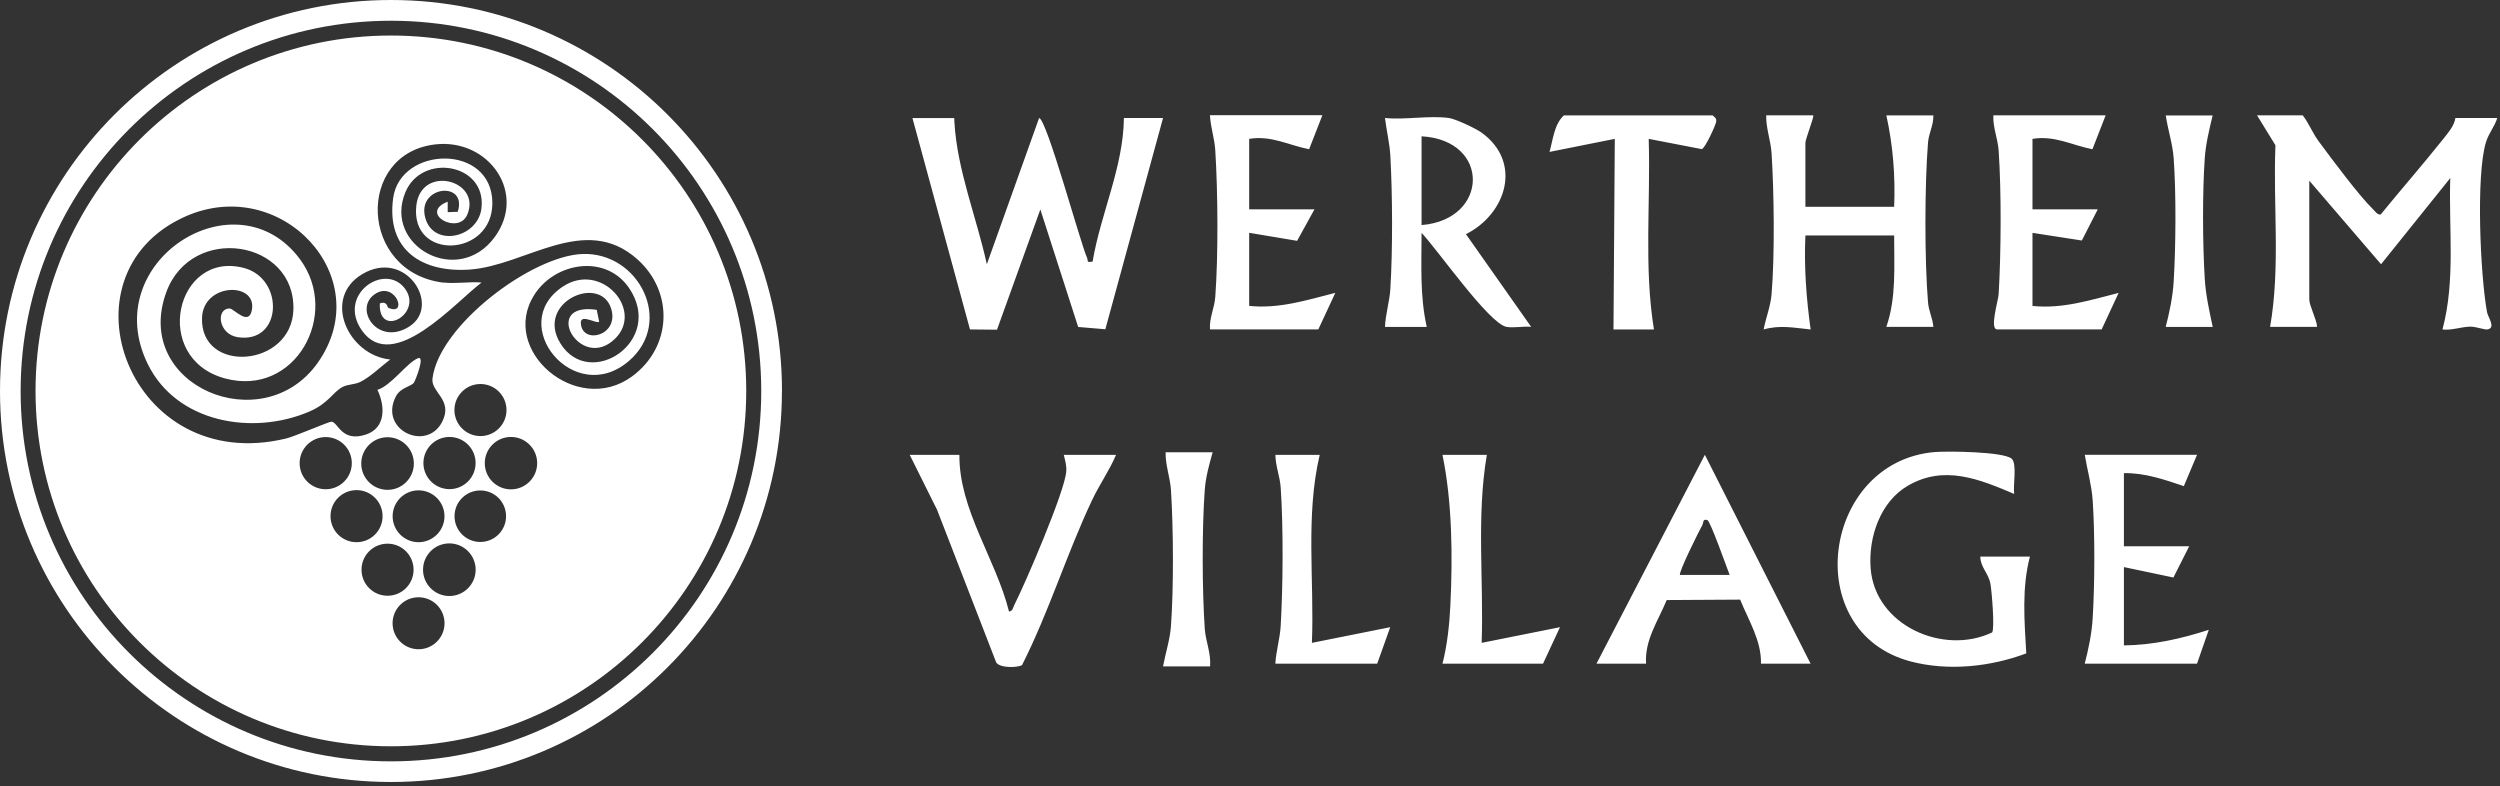<svg width="458" height="144" viewBox="0 0 458 144" fill="none" xmlns="http://www.w3.org/2000/svg">
<rect x="0" y="0" width="458" height="144" fill="#333333" stroke="none"/>
<path d="M71.63 0C111.19 0 143.26 32.07 143.26 71.63H143.25C143.25 111.19 111.18 143.26 71.62 143.26C32.06 143.26 0 111.18 0 71.63C6.1865e-05 32.08 32.07 6.18767e-05 71.63 0ZM71.62 3.8C34.15 3.8 3.78 34.18 3.78 71.64C3.78 109.1 34.15 139.48 71.62 139.48C109.09 139.48 139.46 109.11 139.46 71.64C139.46 34.17 109.09 3.8 71.62 3.8ZM71.609 6.51C107.569 6.51 136.71 35.66 136.71 71.61V71.62C136.71 107.58 107.559 136.72 71.609 136.72C35.66 136.72 6.51 107.57 6.51 71.62C6.51 35.67 35.65 6.51 71.609 6.51ZM175.76 83.33C175.69 93.41 182.441 102.39 184.851 112.03C185.54 111.98 185.581 111.3 185.811 110.85C187.841 106.869 195.09 90 195.34 86.37C195.42 85.19 195.131 84.42 194.891 83.33H204.46C203.23 86.22 201.42 88.76 200.07 91.62C195.41 101.48 192.16 112.12 187.24 121.84C186.38 122.36 183.071 122.41 182.49 121.32L171.67 93.39L166.66 83.33H175.76ZM354.401 82.82C356.752 82.62 367.011 82.73 368.531 84.03C369.571 84.921 368.751 88.98 369.001 90.49C362.581 87.76 356.171 85.13 349.541 88.97C344.471 91.9 342.261 98.43 342.701 104.12C343.501 114.58 356.011 120.12 364.961 115.86C365.461 115.11 364.891 108.361 364.661 107.03C364.311 104.98 362.821 103.97 362.791 101.97H371.881V101.979C370.361 107.739 370.881 113.81 371.211 119.7C364.631 122.17 356.901 122.98 350.041 121.18C329.551 115.79 333.831 84.6 354.401 82.82ZM222.16 82.85C221.52 85.1 220.88 87.41 220.71 89.769C220.19 96.9 220.23 108.01 220.71 115.16C220.87 117.49 221.901 119.7 221.681 122.08H213.07C213.52 119.62 214.341 117.21 214.521 114.68C215.03 107.65 214.971 96.84 214.521 89.769C214.37 87.46 213.48 85.189 213.54 82.85H222.16ZM241.771 83.33C239.131 94.51 240.801 106.351 240.341 117.771L254.69 114.9L252.301 121.59H233.641C233.781 119.26 234.481 117.02 234.621 114.68C235.051 107.33 235.121 96.59 234.621 89.29C234.481 87.27 233.67 85.36 233.65 83.33H241.771ZM272.39 83.33C270.46 94.63 271.839 106.321 271.439 117.771L285.79 114.9L282.68 121.59H264.26C265.13 118.24 265.55 114.34 265.71 110.85C266.14 101.97 266.05 91.95 264.26 83.33H272.39ZM331.701 121.59H322.61C322.72 117.38 320.321 113.64 318.801 109.85L305.341 109.93C303.781 113.72 301.261 117.28 301.561 121.59H292.471L312.331 83.32L331.701 121.59ZM402.49 83.33L400.08 89.061C396.53 87.861 392.93 86.61 389.1 86.68V100.07H401.06L398.17 105.8L389.1 103.89V118.24C394.44 118.18 399.61 117.02 404.65 115.38L402.49 121.59H381.92C382.62 118.87 383.21 116.06 383.38 113.24C383.76 107.03 383.8 97.86 383.38 91.67C383.19 88.87 382.38 86.07 381.93 83.32H402.5L402.49 83.33ZM76.68 109.42C74.05 109.42 71.92 111.55 71.92 114.18C71.92 116.81 74.05 118.94 76.68 118.94C79.31 118.94 81.439 116.81 81.439 114.18C81.439 111.55 79.31 109.42 76.68 109.42ZM82.319 99.55C79.659 99.55 77.5 101.71 77.5 104.37C77.5 107.03 79.66 109.19 82.319 109.19C84.979 109.19 87.14 107.03 87.14 104.37C87.14 101.71 84.979 99.55 82.319 99.55ZM71 99.6C68.36 99.6 66.23 101.73 66.23 104.37C66.23 107.01 68.36 109.14 71 109.14C73.64 109.14 75.769 107.01 75.769 104.37C75.769 101.74 73.64 99.6 71 99.6ZM312.801 95.28C311.861 95 312.121 95.76 311.851 96.231C311.28 97.232 307.412 104.997 307.78 105.33H316.871C316.381 104.06 313.321 95.442 312.801 95.28ZM65.319 89.79C62.68 89.79 60.55 91.92 60.55 94.56C60.55 97.199 62.679 99.33 65.319 99.33C67.959 99.33 70.09 97.2 70.09 94.56C70.09 91.93 67.959 89.79 65.319 89.79ZM76.68 89.83C74.06 89.83 71.93 91.96 71.93 94.58C71.93 97.2 74.06 99.33 76.68 99.33C79.3 99.33 81.43 97.2 81.43 94.58C81.43 91.96 79.3 89.83 76.68 89.83ZM87.99 89.85C85.38 89.85 83.269 91.96 83.269 94.57C83.27 97.18 85.38 99.29 87.99 99.29C90.6 99.29 92.71 97.18 92.71 94.57C92.71 91.96 90.6 89.85 87.99 89.85ZM71 80.1C68.34 80.1 66.18 82.26 66.18 84.92C66.18 87.58 68.34 89.74 71 89.74C73.66 89.74 75.819 87.58 75.819 84.92C75.819 82.26 73.66 80.1 71 80.1ZM93.609 80.05C90.96 80.05 88.81 82.2 88.81 84.85C88.81 87.499 90.96 89.65 93.609 89.65C96.259 89.65 98.41 87.5 98.41 84.85C98.41 82.2 96.259 80.05 93.609 80.05ZM59.67 80.07C57.03 80.07 54.89 82.21 54.89 84.85C54.89 87.49 57.03 89.63 59.67 89.63C62.31 89.63 64.45 87.49 64.45 84.85C64.45 82.21 62.31 80.07 59.67 80.07ZM82.35 80.05C79.71 80.05 77.569 82.19 77.569 84.83C77.569 87.47 79.71 89.61 82.35 89.61C84.99 89.61 87.13 87.47 87.13 84.83C87.13 82.19 84.99 80.05 82.35 80.05ZM90.64 43.42C96.57 35.3 89.5 25.421 79.87 26.44C65.12 28 65.71 49.95 81.31 51.79L81.29 51.76C83.46 52.02 86.01 51.57 88.23 51.76C83.469 55.32 71.97 68.62 66.3 60.54C61.71 53.99 70.39 48.08 74.09 52.75C77.74 57.36 69.31 62.19 69.58 55.59C70.92 55.07 70.96 56.309 71.13 56.39C74.78 57.99 72.52 51.641 68.92 53.73C64.53 56.291 69.07 63.599 75 59.81C80.929 56.019 74.38 45.46 66.37 50.22C58.94 54.64 63.79 65.11 71.49 65.86C69.85 67.09 67.82 69.08 66.019 69.96C64.89 70.51 63.719 70.36 62.69 70.93C60.88 71.94 60.169 73.9 56.649 75.41C46.31 79.83 32.39 77.48 27.09 66.731C17.81 47.88 43.32 31.8 54.95 47.48C62.429 57.571 54.099 72.8 41.23 69.33C27.62 65.66 32.2 45.77 44.72 49.1C52.15 51.08 51.74 63.039 43.54 61.77C39.96 61.219 39.51 56.489 42.08 56.52C42.85 56.52 45.59 59.859 46.149 56.77C47.099 51.58 37.24 51.79 37.01 58.21C36.64 68.56 53.42 67.34 53.75 56.74C54.15 43.92 35.07 40.92 30.46 53.54C24.19 70.71 48.17 80.67 58.21 66.46C69.28 50.78 51.46 31.77 33.85 39.71C10.17 50.39 23.67 87.33 52.46 80.32C54.04 79.94 60.3 77.21 60.74 77.25C61.94 77.341 62.57 81.109 67.06 79.6C70.7 78.38 70.58 74.39 69.14 71.42C71.7 70.62 74.449 66.56 76.529 65.64C77.989 64.99 76.06 69.778 75.84 70.09C75.3 70.85 73.37 70.97 72.519 72.63C69.359 78.76 78.14 82.85 81 77.29C83.08 73.24 78.919 71.88 79.23 69.35C80.43 59.6 97.42 46.86 106.72 46.53C117.04 46.17 123.499 58.95 115.25 66.1C105.23 74.78 92.66 59.45 103.1 52.51C110.15 47.82 118.06 56.83 112.66 62.07C106.28 68.26 98.98 55.23 109.319 56.76L109.77 58.94C109.328 59.409 106.31 57.381 106.41 59.19C106.611 63.24 113.53 61.52 111.96 56.53C109.95 50.13 97.99 55.39 102.68 62.93C108.04 71.56 121.86 62.46 115.24 52.76C110.97 46.5 101.7 48.02 97.89 54C91.41 64.16 105.65 76.34 115.75 68.99C123.11 63.63 123.52 53.49 116.72 47.46C107.13 38.96 96.33 48.64 86.09 49.38C77.31 50.01 70.719 45.78 72.029 36.28C73.349 26.69 90.18 26.27 90.2 37.19C90.22 47.13 75.13 47.83 76.269 37.66C77.129 30.06 88.29 32.99 85.6 39.33C83.969 43.18 76.63 39.04 82.019 36.95V38.87L83.859 38.8C85.659 33.16 76.75 33.99 77.81 39.47C78.96 45.47 87.58 43.78 88.21 38.1C89.12 29.95 77.309 27.951 74.279 35.19C70.15 45.04 83.89 52.65 90.64 43.42ZM88.019 70.35C85.39 70.35 83.25 72.49 83.25 75.12C83.25 77.75 85.39 79.889 88.019 79.89C90.65 79.89 92.79 77.75 92.79 75.12C92.79 72.48 90.65 70.35 88.019 70.35ZM202.5 60.32L197.521 59.9L190.59 38.37L182.65 60.4L177.7 60.351L167.16 21.63H174.811L174.852 22.47C175.38 31.244 178.911 39.837 180.79 48.41L190.36 21.63C191.711 21.632 197.91 44.489 199.16 47.26C199.41 47.82 198.93 48.12 200.16 47.93C201.65 39.11 205.8 30.61 205.9 21.62H213.07L202.5 60.32ZM421.86 21.13C423.01 22.61 423.651 24.36 424.771 25.87C427.101 29.02 432.191 35.88 434.761 38.36C435.131 38.711 435.551 39.41 436.15 39.29C439.86 34.72 443.771 30.27 447.431 25.67C448.371 24.48 449.61 23.12 449.83 21.62H457.5C457 23.22 455.97 24.331 455.44 26.02C453.551 32.051 454.4 50.61 455.63 57.21C455.81 58.16 457.25 59.98 455.78 60.34C455.19 60.48 453.56 59.8 452.48 59.84C450.78 59.9 449.18 60.55 447.46 60.36C449.88 51.33 448.581 41.88 448.891 32.62L436.21 48.41L423.061 33.101V54.86C423.061 56.01 424.43 58.53 424.49 59.88H415.88C417.8 48.97 416.41 37.69 416.86 26.61L413.49 21.13H421.86ZM313.761 21.141C314.151 21.521 314.471 21.62 314.411 22.25C314.351 22.88 312.382 27.149 311.771 27.32L302.041 25.44C302.411 37.07 301.141 48.87 303.001 60.36H295.591L295.831 25.44L283.871 27.83C284.511 25.6 284.721 22.771 286.501 21.141H313.761ZM332.18 21.14C332.4 21.34 330.75 25.47 330.75 26.16V37.88H347.01C347.24 32.24 346.8 26.64 345.58 21.14H354.189C354.249 22.95 353.36 24.3 353.21 26.14C352.59 33.82 352.57 47.69 353.21 55.36C353.35 57.07 354.069 58.25 354.189 59.88H345.58C347.44 54.48 346.99 48.76 347.01 43.14H330.75C330.49 48.94 330.91 54.63 331.71 60.36C328.72 60.06 326.09 59.49 323.1 60.36C323.51 58.2 324.36 56.14 324.55 53.92C325.15 46.84 325.01 35.22 324.55 28.05C324.4 25.74 323.509 23.47 323.569 21.13H332.18V21.14ZM385.751 21.14L383.331 27.34C379.531 26.6 376.421 24.77 372.351 25.44V38.351H384.311L381.391 44.06L372.351 42.66V56.05C377.841 56.62 382.931 54.98 388.131 53.66L385.021 60.351H365.891C364.441 60.35 366.081 55.06 366.151 53.91C366.601 46.26 366.671 35.18 366.151 27.57C366.001 25.39 365.071 23.34 365.181 21.13H385.751V21.14ZM242.25 21.14L239.83 27.34C236.03 26.6 232.92 24.77 228.85 25.44V38.351H240.81L237.63 44.12L228.85 42.65V56.04C234.34 56.61 239.43 54.97 244.63 53.65L241.52 60.34H221.67C221.52 58.24 222.49 56.45 222.64 54.38C223.2 46.81 223.12 35.17 222.64 27.55C222.5 25.32 221.78 23.32 221.66 21.11H242.23L242.25 21.14ZM253.73 21.62C257.38 21.99 261.92 21.12 265.45 21.62C266.69 21.8 270.31 23.5 271.4 24.28C278.96 29.71 275.971 39.19 268.561 42.9L280.511 59.88C279.091 59.72 277.33 60.13 275.98 59.88C272.75 59.26 263.231 45.56 260.431 42.67C260.431 48.47 260.101 54.21 261.381 59.89H253.73C253.811 57.62 254.571 55.22 254.711 52.97C255.151 45.74 255.111 35.78 254.711 28.53C254.581 26.21 254 23.91 253.73 21.62ZM405.357 21.15C404.748 23.668 404.08 26.423 403.91 29.01C403.47 35.34 403.52 44.7 403.91 51.06C404.09 54.03 404.75 56.991 405.37 59.891H396.76C397.46 57.171 398.05 54.36 398.22 51.54C398.61 45.1 398.68 35.42 398.22 29.02C398.03 26.351 397.15 23.77 396.77 21.15H405.357ZM260.431 41.23C272.76 40.27 273.15 25.67 260.431 24.97V41.23ZM405.38 21.15H405.357C405.358 21.147 405.359 21.144 405.359 21.141L405.38 21.15Z" fill="white"/>
</svg>
